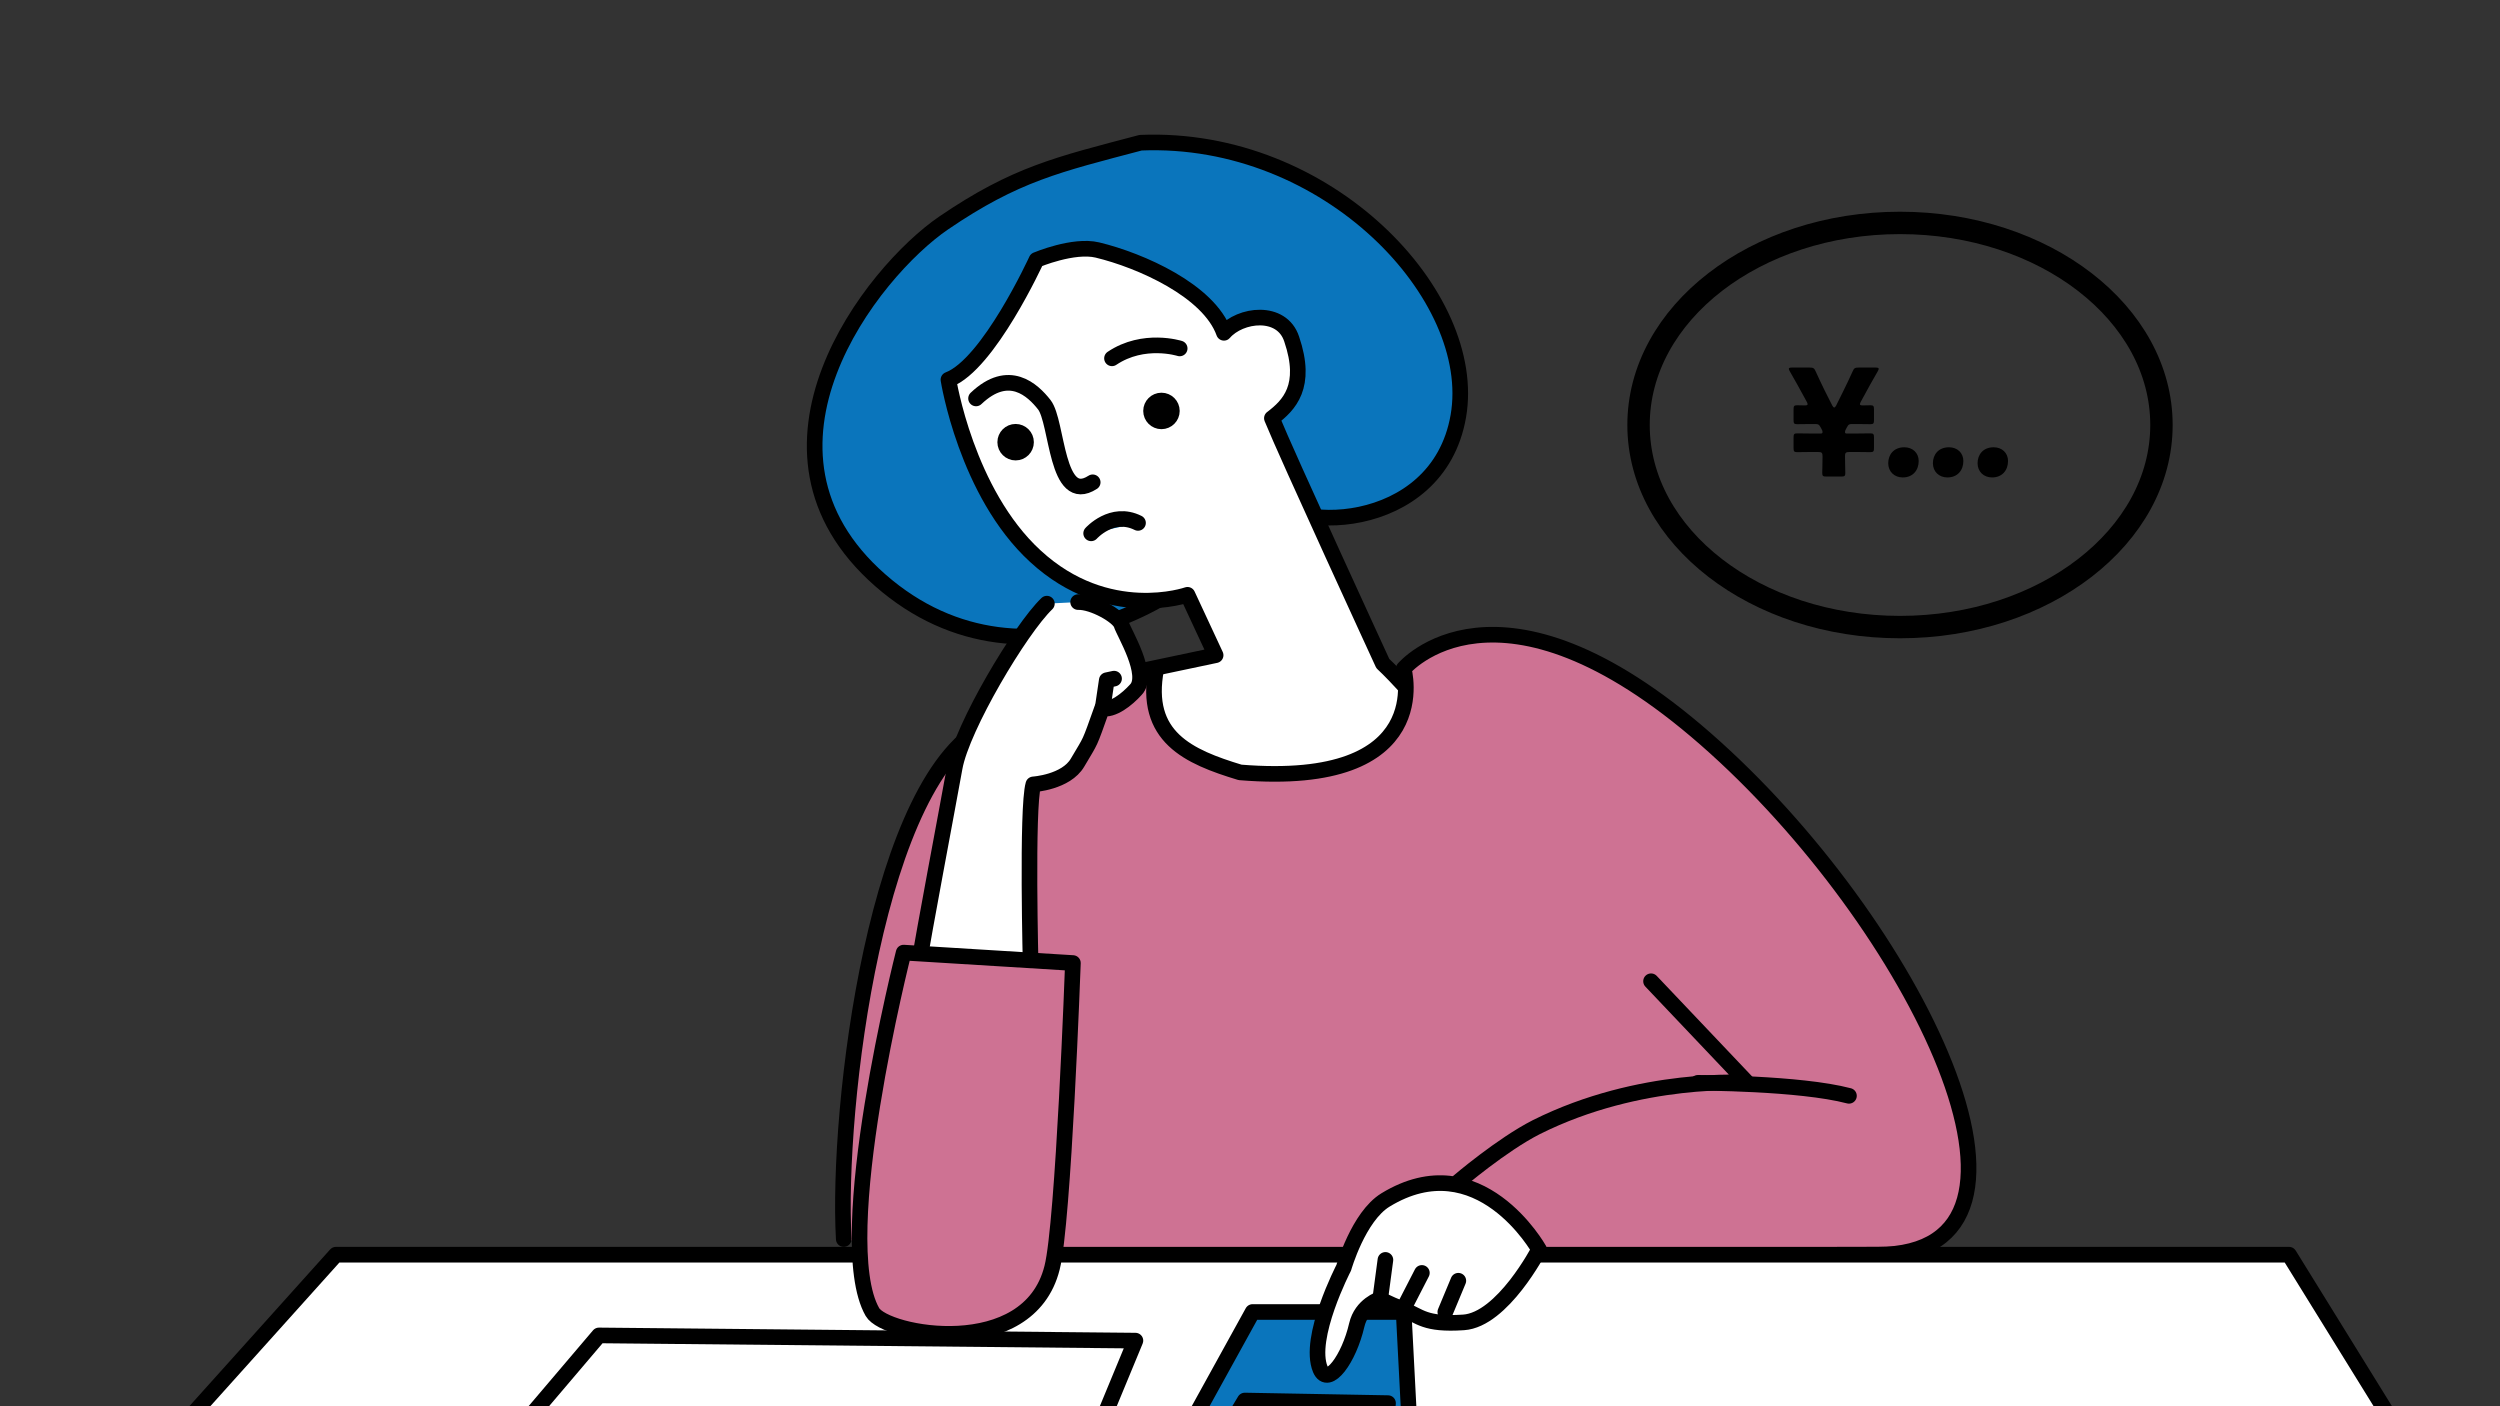 <?xml version="1.0" encoding="UTF-8"?>
<svg id="tom_quiz" data-name="tom quiz" xmlns="http://www.w3.org/2000/svg" width="480" height="270" version="1.1" viewBox="0 0 480 270">
  <rect x="0" y="0" width="480" height="270" fill="#333333" stroke="none"/>
  <defs>
    <style>
      .cls-1 {
        fill: #ce7293;
      }

      .cls-1, .cls-2, .cls-3, .cls-4, .cls-5, .cls-6 {
        stroke: #000;
        stroke-linecap: round;
        stroke-linejoin: round;
      }

      .cls-1, .cls-2, .cls-3, .cls-5, .cls-6 {
        stroke-width: 3px;
      }

      .cls-2, .cls-7 {
        fill: #000;
      }

      .cls-7 {
        stroke-width: 0px;
      }

      .cls-3 {
        fill: #fff;
      }

      .cls-4 {
        stroke-width: 4.3px;
      }

      .cls-4, .cls-6 {
        fill: none;
      }

      .cls-5 {
        fill: #0a75bc;
      }

      .cls-8 {
        isolation: isolate;
      }
    </style>
  </defs>
  <g>
    <path class="cls-5" d="M219,27.4c36-1.5,65,29.5,61,52.5s-34,22.5-36.5,14.5c-8.5,18.4-46,42-74.5,17s-1.6-59.2,12.2-68.6,21.9-11.2,37.8-15.4Z"/>
    <path class="cls-3" d="M278.1,142.2c-6.6-9.3-12.6-14.8-12.6-14.8,0,0-18.6-40.4-21.3-47.1,3.3-2.5,6.9-6.1,3.8-15.2-1.9-5.8-9.9-4.8-13-1.2-2.9-8.1-16-13.9-24.3-15.9-4.6-1.1-11.7,1.9-11.7,1.9,0,0-9.2,20.1-16.9,23,0,0,3.4,21.7,16.7,33.9,13.9,12.8,29.2,7.4,29.2,7.4l5.4,11.6-19.9,4.2s16.3,28.8,26,30c8.5,1.1,41.6-15.9,38.7-18h0l-.1.2Z"/>
    <path class="cls-1" d="M185,241.9s137-1,175.5-1,7-64-33-99-58-13.5-58-13.5c0,0,6.5,23-31.4,19.9-9.9-3-18.6-6.8-16.1-19.9,0,0-12.1,1.9-31.9,10.5-21.9,9.5-29.5,74-28.1,99"/>
    <path class="cls-6" d="M209.8,92.6c-7.1,4.6-6.7-11.6-9.3-14.9-2.2-2.8-6.8-7.2-13.1-1.2"/>
    <path class="cls-6" d="M213.5,68.8c6.1-4.1,13-1.9,13-1.9"/>
    <g>
      <path class="cls-3" d="M201,115.9c-5.1,4.9-16.3,23.7-17.7,31.5-1.4,7.8-6.2,33.1-6.7,36.8l21.3,1.7s-.8-30.8.5-35.3c0,0,6.3-.4,8.5-4.2,2.7-4.6,2.1-3.1,4.7-10.4,2,.5,4.8-1.7,6.5-3.6,2.7-2.8-2.3-10.9-2.8-12.5s-5.5-4.4-8.3-4.3"/>
      <polyline class="cls-3" points="211.7 136 212.5 130.6 213.9 130.3"/>
    </g>
  </g>
  <polygon class="cls-3" points="476 299.9 11.5 299.9 64.5 240.9 439.5 240.9 476 299.9"/>
  <path class="cls-1" d="M173.5,182.9l32.5,2s-1.8,49.9-4,58.5c-4.5,18-32,12.9-34.5,8.5-8-14,6-69,6-69Z"/>
  <polygon class="cls-5" points="240.5 251.9 269.5 251.9 271 280.9 224.5 280.9 240.5 251.9"/>
  <path class="cls-3" d="M258,243.4s2.8-9.8,8-13c18-11,29.5,9.5,29.5,9.5,0,0-7,13.5-14.5,14s-8.3-1.2-11.6-2.5-4.4-2-4.4-2c0,0-3.6,1.1-4.5,5-1.5,6.5-5.5,12-7,8.5-2.5-6,4.5-19.5,4.5-19.5Z"/>
  <path class="cls-5" d="M209.5,102.4s4-4.5,9-2"/>
  <polygon class="cls-3" points="266.5 269.4 266 275.4 234.5 276.4 239 268.9 266.5 269.4"/>
  <path class="cls-6" d="M280,226.9s8.3-7.1,15-10.5c20-10,40.5-8.5,40.5-8.5l-18.5-19.5"/>
  <line class="cls-6" x1="273" y1="244.4" x2="269.4" y2="251.4"/>
  <line class="cls-6" x1="280" y1="245.9" x2="277.5" y2="251.9"/>
  <line class="cls-6" x1="266" y1="241.9" x2="265" y2="249.4"/>
  <circle class="cls-2" cx="195" cy="84.9" r="2"/>
  <circle class="cls-2" cx="223" cy="78.9" r="2"/>
  <polygon class="cls-6" points="218 257.4 206 286.4 89.5 286.4 115 256.4 218 257.4"/>
  <path class="cls-5" d="M326,207.9s19.5,0,29,2.5"/>
  <ellipse class="cls-4" cx="364.8" cy="81.6" rx="50.2" ry="38.8"/>
  <g class="cls-8">
    <g class="cls-8">
      <path class="cls-7" d="M354.244,87.637c0,1.307.057,2.812.057,3.181,0,.567-.141.682-.795.682h-2.84c-.652,0-.795-.114-.795-.682,0-.369.057-1.874.057-3.181,0-.71-.142-.852-.852-.852h-1.59c-.908,0-2.073.028-2.442.028-.597,0-.681-.171-.681-.824v-1.959c0-.653.084-.823.681-.823.369,0,1.534.028,2.442.028h2.158c.199,0,.283-.085.283-.284,0-.17-.027-.284-.142-.482l-.228-.426c-.312-.568-.453-.625-1.051-.625h-1.021c-.908,0-2.073.028-2.442.028-.597,0-.681-.171-.681-.823v-1.988c0-.653.084-.823.681-.823.369,0,.994.028,1.448.028.398,0,.568-.057.568-.228,0-.113-.057-.283-.17-.482-1.307-2.414-2.272-4.146-3.238-5.821-.113-.228-.198-.369-.198-.482,0-.199.198-.256.624-.256h3.352c.738,0,.908.113,1.192.767.567,1.221,1.136,2.471,1.732,3.663l1.448,2.868c.142.256.256.369.369.369s.256-.142.369-.369l1.42-2.868c.596-1.192,1.164-2.413,1.732-3.663.283-.653.453-.767,1.192-.767h3.208c.427,0,.625.057.625.256,0,.113-.085.255-.198.482-.994,1.704-1.931,3.407-3.237,5.821-.113.199-.17.369-.17.482,0,.171.17.228.567.228.511,0,1.079-.028,1.448-.028.596,0,.682.17.682.823v1.988c0,.652-.086.823-.682.823-.369,0-1.533-.028-2.442-.028h-1.022c-.596,0-.738.028-1.051.625l-.198.369c-.114.198-.171.369-.171.539,0,.199.086.284.285.284h2.157c.909,0,2.073-.028,2.442-.028.596,0,.682.17.682.823v1.959c0,.653-.086.824-.682.824-.369,0-1.533-.028-2.442-.028h-1.59c-.71,0-.853.142-.853.852Z"/>
      <path class="cls-7" d="M368.389,88.517c0,1.761-1.107,3.152-3.066,3.152-1.59,0-2.783-1.107-2.783-2.726,0-1.647,1.051-3.067,3.096-3.067,1.59,0,2.754,1.079,2.754,2.641Z"/>
      <path class="cls-7" d="M376.966,88.517c0,1.761-1.107,3.152-3.067,3.152-1.59,0-2.782-1.107-2.782-2.726,0-1.647,1.05-3.067,3.095-3.067,1.59,0,2.755,1.079,2.755,2.641Z"/>
      <path class="cls-7" d="M385.542,88.517c0,1.761-1.107,3.152-3.067,3.152-1.59,0-2.782-1.107-2.782-2.726,0-1.647,1.05-3.067,3.095-3.067,1.59,0,2.755,1.079,2.755,2.641Z"/>
    </g>
  </g>
</svg>